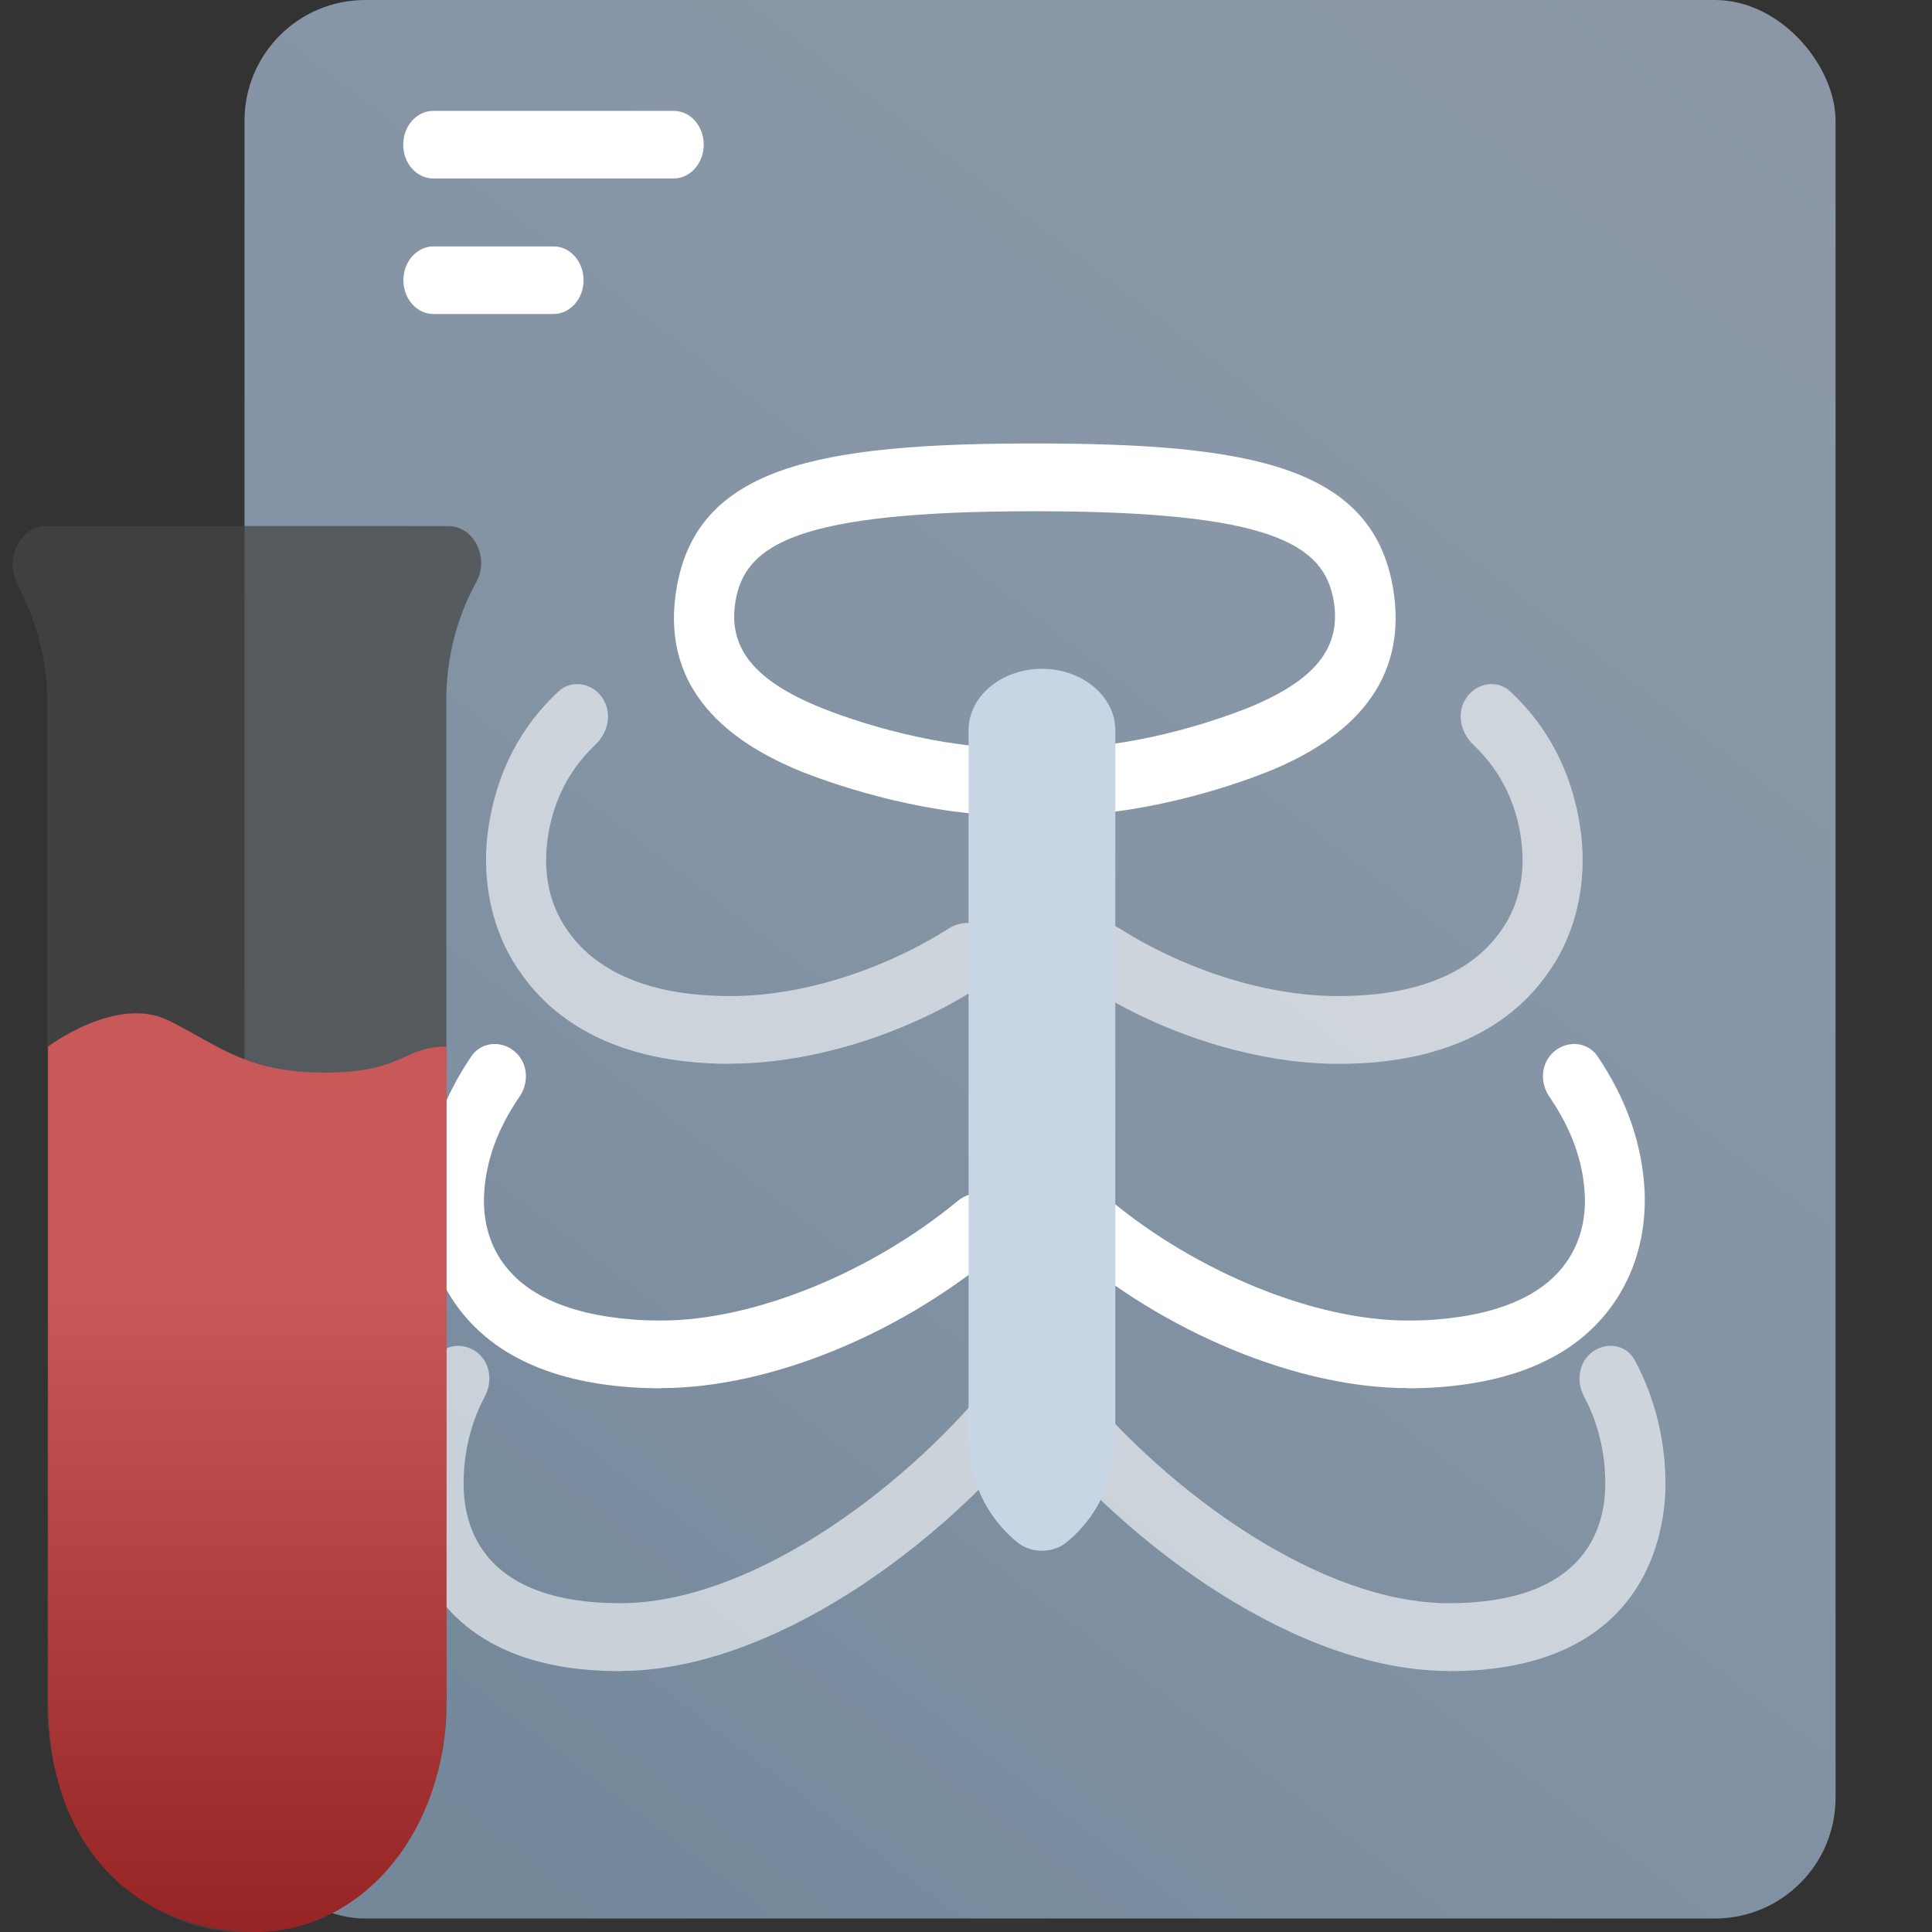 <?xml version="1.0" encoding="UTF-8"?><svg id="Layer_2" xmlns="http://www.w3.org/2000/svg" xmlns:xlink="http://www.w3.org/1999/xlink" viewBox="0 0 101.77 101.77"><rect x="0" y="0" width="101.77" height="101.77" fill="#333333" stroke="none"/><defs><style>.cls-1{fill:none;}.cls-2{clip-path:url(#clippath);}.cls-3,.cls-4{fill:#fff;}.cls-5{fill:#c8d5e5;}.cls-6{fill:rgba(255,255,255,.6);}.cls-7{fill:url(#linear-gradient);fill-opacity:.9;}.cls-4{opacity:.6;}.cls-4,.cls-8{isolation:isolate;}.cls-8{fill:rgba(70,70,70,.8);opacity:.9;}.cls-9{fill:url(#linear-gradient-2);}</style><clipPath id="clippath"><rect class="cls-1" width="101.77" height="101.77"/></clipPath><linearGradient id="linear-gradient" x1="90.3" y1="669.9" x2="21.5" y2="580.35" gradientTransform="translate(0 674.2) scale(1 -1)" gradientUnits="userSpaceOnUse"><stop offset="0" stop-color="#bfd2ea" stop-opacity=".7"/><stop offset="1" stop-color="#7b91a6"/></linearGradient><linearGradient id="linear-gradient-2" x1="13.03" y1="606.24" x2="13.03" y2="572.42" gradientTransform="translate(0 674.2) scale(1 -1)" gradientUnits="userSpaceOnUse"><stop offset="0" stop-color="#c95858"/><stop offset="1" stop-color="#972424"/></linearGradient></defs><g id="Layer_1-2"><g class="cls-2"><g><rect class="cls-7" x="12.88" width="83.81" height="101.06" rx="6.36" ry="6.36"/><path class="cls-3" d="m35.49,9.4h-12.67c-.88,0-1.58-.8-1.58-1.78s.71-1.78,1.58-1.78h12.67c.88,0,1.58.8,1.58,1.78s-.71,1.78-1.58,1.78Z"/><path class="cls-3" d="m29.16,16.54h-6.33c-.88,0-1.58-.8-1.58-1.78s.71-1.78,1.58-1.78h6.33c.88,0,1.58.8,1.58,1.78s-.71,1.78-1.58,1.78Z"/><path class="cls-4" d="m32.66,88.03s0,0,0,0c-10.59,0-11.41-7.55-11.41-9.86s.56-4.56,1.63-6.54c.47-.87,1.63-.97,2.36-.3.61.57.69,1.51.29,2.25-.74,1.4-1.11,2.93-1.11,4.58,0,2.35,1.07,6.29,8.25,6.29,6.68,0,14.67-5.73,19.47-11.59.63-.77,1.77-.88,2.5-.21.62.57.72,1.51.2,2.17-5.33,6.74-14.32,13.2-22.17,13.2,0,0,0,0,0,0Z"/><path class="cls-3" d="m34.84,73.13s0,0,0,0c-.56,0-1.13-.02-1.68-.06-2.17-.16-4.04-.62-5.57-1.37-3.47-1.66-5.43-5.02-5.24-8.99.13-2.46.96-4.83,2.48-7.07.56-.83,1.74-.85,2.42-.12.58.62.59,1.56.11,2.26-1.15,1.67-1.77,3.39-1.86,5.13-.12,2.47,1.07,4.43,3.33,5.51,1.21.59,2.73.95,4.53,1.09.49.04.99.05,1.48.05,4.87,0,11.05-2.53,15.61-6.3.78-.64,1.96-.55,2.57.25.52.68.45,1.65-.2,2.21-5.17,4.47-12.22,7.4-17.98,7.4,0,0,0,0,0,0Z"/><path class="cls-6" d="m38.48,56.04c-.81,0-1.61-.04-2.37-.13-3.81-.42-6.79-1.99-8.61-4.56-1.4-1.89-2.07-4.38-1.86-6.99.21-2.32,1.06-5.41,3.78-7.94.75-.69,1.92-.41,2.4.49.42.78.17,1.73-.47,2.33-1.5,1.43-2.37,3.26-2.56,5.45-.13,1.67.27,3.19,1.16,4.4,1.29,1.82,3.52,2.94,6.47,3.27.66.07,1.35.11,2.05.11,4.2,0,8.51-1.65,11.49-3.55.86-.55,2.03-.35,2.57.51.46.74.3,1.71-.41,2.2-3.94,2.7-9.14,4.4-13.66,4.4Z"/><path class="cls-4" d="m76.32,88.03s0,0,0,0c10.59,0,11.41-7.55,11.41-9.86s-.56-4.56-1.63-6.54c-.47-.87-1.63-.97-2.36-.3-.61.57-.69,1.51-.29,2.25.74,1.4,1.11,2.93,1.11,4.58,0,2.35-1.07,6.29-8.25,6.29-6.68,0-14.67-5.73-19.47-11.59-.63-.77-1.77-.88-2.5-.21-.62.57-.72,1.51-.2,2.17,5.33,6.74,14.32,13.2,22.17,13.2,0,0,0,0,0,0Z"/><path class="cls-3" d="m74.13,73.13c.56,0,1.13-.02,1.68-.06,2.17-.16,4.04-.62,5.57-1.37,3.47-1.66,5.43-5.02,5.25-8.99-.13-2.46-.96-4.83-2.48-7.07-.56-.83-1.74-.85-2.42-.12-.58.62-.59,1.56-.11,2.26,1.15,1.67,1.77,3.39,1.86,5.13.12,2.47-1.07,4.43-3.33,5.51-1.21.59-2.73.95-4.53,1.09-.49.04-.99.05-1.48.05-4.87,0-11.05-2.53-15.61-6.3-.78-.64-1.96-.55-2.57.25-.52.68-.45,1.65.2,2.21,5.17,4.47,12.22,7.4,17.98,7.4Z"/><path class="cls-4" d="m70.49,56.04c.81,0,1.61-.04,2.37-.13,3.81-.42,6.79-1.99,8.61-4.56,1.4-1.89,2.07-4.38,1.86-6.99-.21-2.32-1.06-5.41-3.78-7.94-.75-.69-1.92-.41-2.4.49-.42.78-.17,1.73.47,2.33,1.5,1.43,2.37,3.26,2.56,5.45.13,1.67-.27,3.19-1.16,4.4-1.29,1.82-3.52,2.94-6.47,3.27-.66.07-1.35.11-2.05.11-4.2,0-8.51-1.65-11.49-3.54-.86-.55-2.03-.35-2.57.51-.46.74-.3,1.71.41,2.2,3.94,2.7,9.14,4.4,13.66,4.4Z"/><path class="cls-3" d="m56.11,42.97l-.08-3.56c4.39-.12,8.51-1.65,9.68-2.11,3.55-1.44,4.94-3.16,4.55-5.61-.49-3.01-3.23-4.76-15.76-4.76s-15.27,1.75-15.76,4.76c-.4,2.45,1,4.17,4.53,5.6,1.17.47,5.3,1.99,9.69,2.11l-.08,3.56c-4.86-.14-9.38-1.81-10.65-2.31-5.09-2.06-7.31-5.29-6.6-9.61,1.06-6.46,7.45-7.68,18.88-7.68s17.82,1.22,18.88,7.68c.7,4.32-1.51,7.55-6.58,9.6-1.3.52-5.82,2.19-10.68,2.32h0Z"/><path class="cls-5" d="m54.88,35.23c2.14,0,3.87,1.45,3.87,3.24v37.13c0,2.99-1.47,4.75-2.59,5.66-.71.57-1.84.57-2.55,0-1.13-.91-2.59-2.68-2.59-5.66v-37.13c0-1.79,1.73-3.24,3.87-3.24Z"/><path class="cls-8" d="m23.51,89.83v-52.97c0-2.19.55-4.33,1.57-6.18.72-1.29-.11-2.97-1.46-2.97H2.45c-1.37,0-2.23,1.67-1.55,3.02.93,1.83,1.59,3.91,1.59,6.02v53.1c0,6.6,4.58,11.95,10.43,11.95s10.6-5.35,10.6-11.95Z"/><path class="cls-9" d="m23.52,89.61v-34.48c-2.28,0-2.28,1.37-6.4,1.37s-5.49-1.37-8.23-2.74c-2.74-1.37-6.36,1.37-6.36,1.37v34.48c0,8.05,4.98,12.16,10.97,12.16,5.3,0,10.01-4.96,10.01-12.16Z"/></g></g></g></svg>